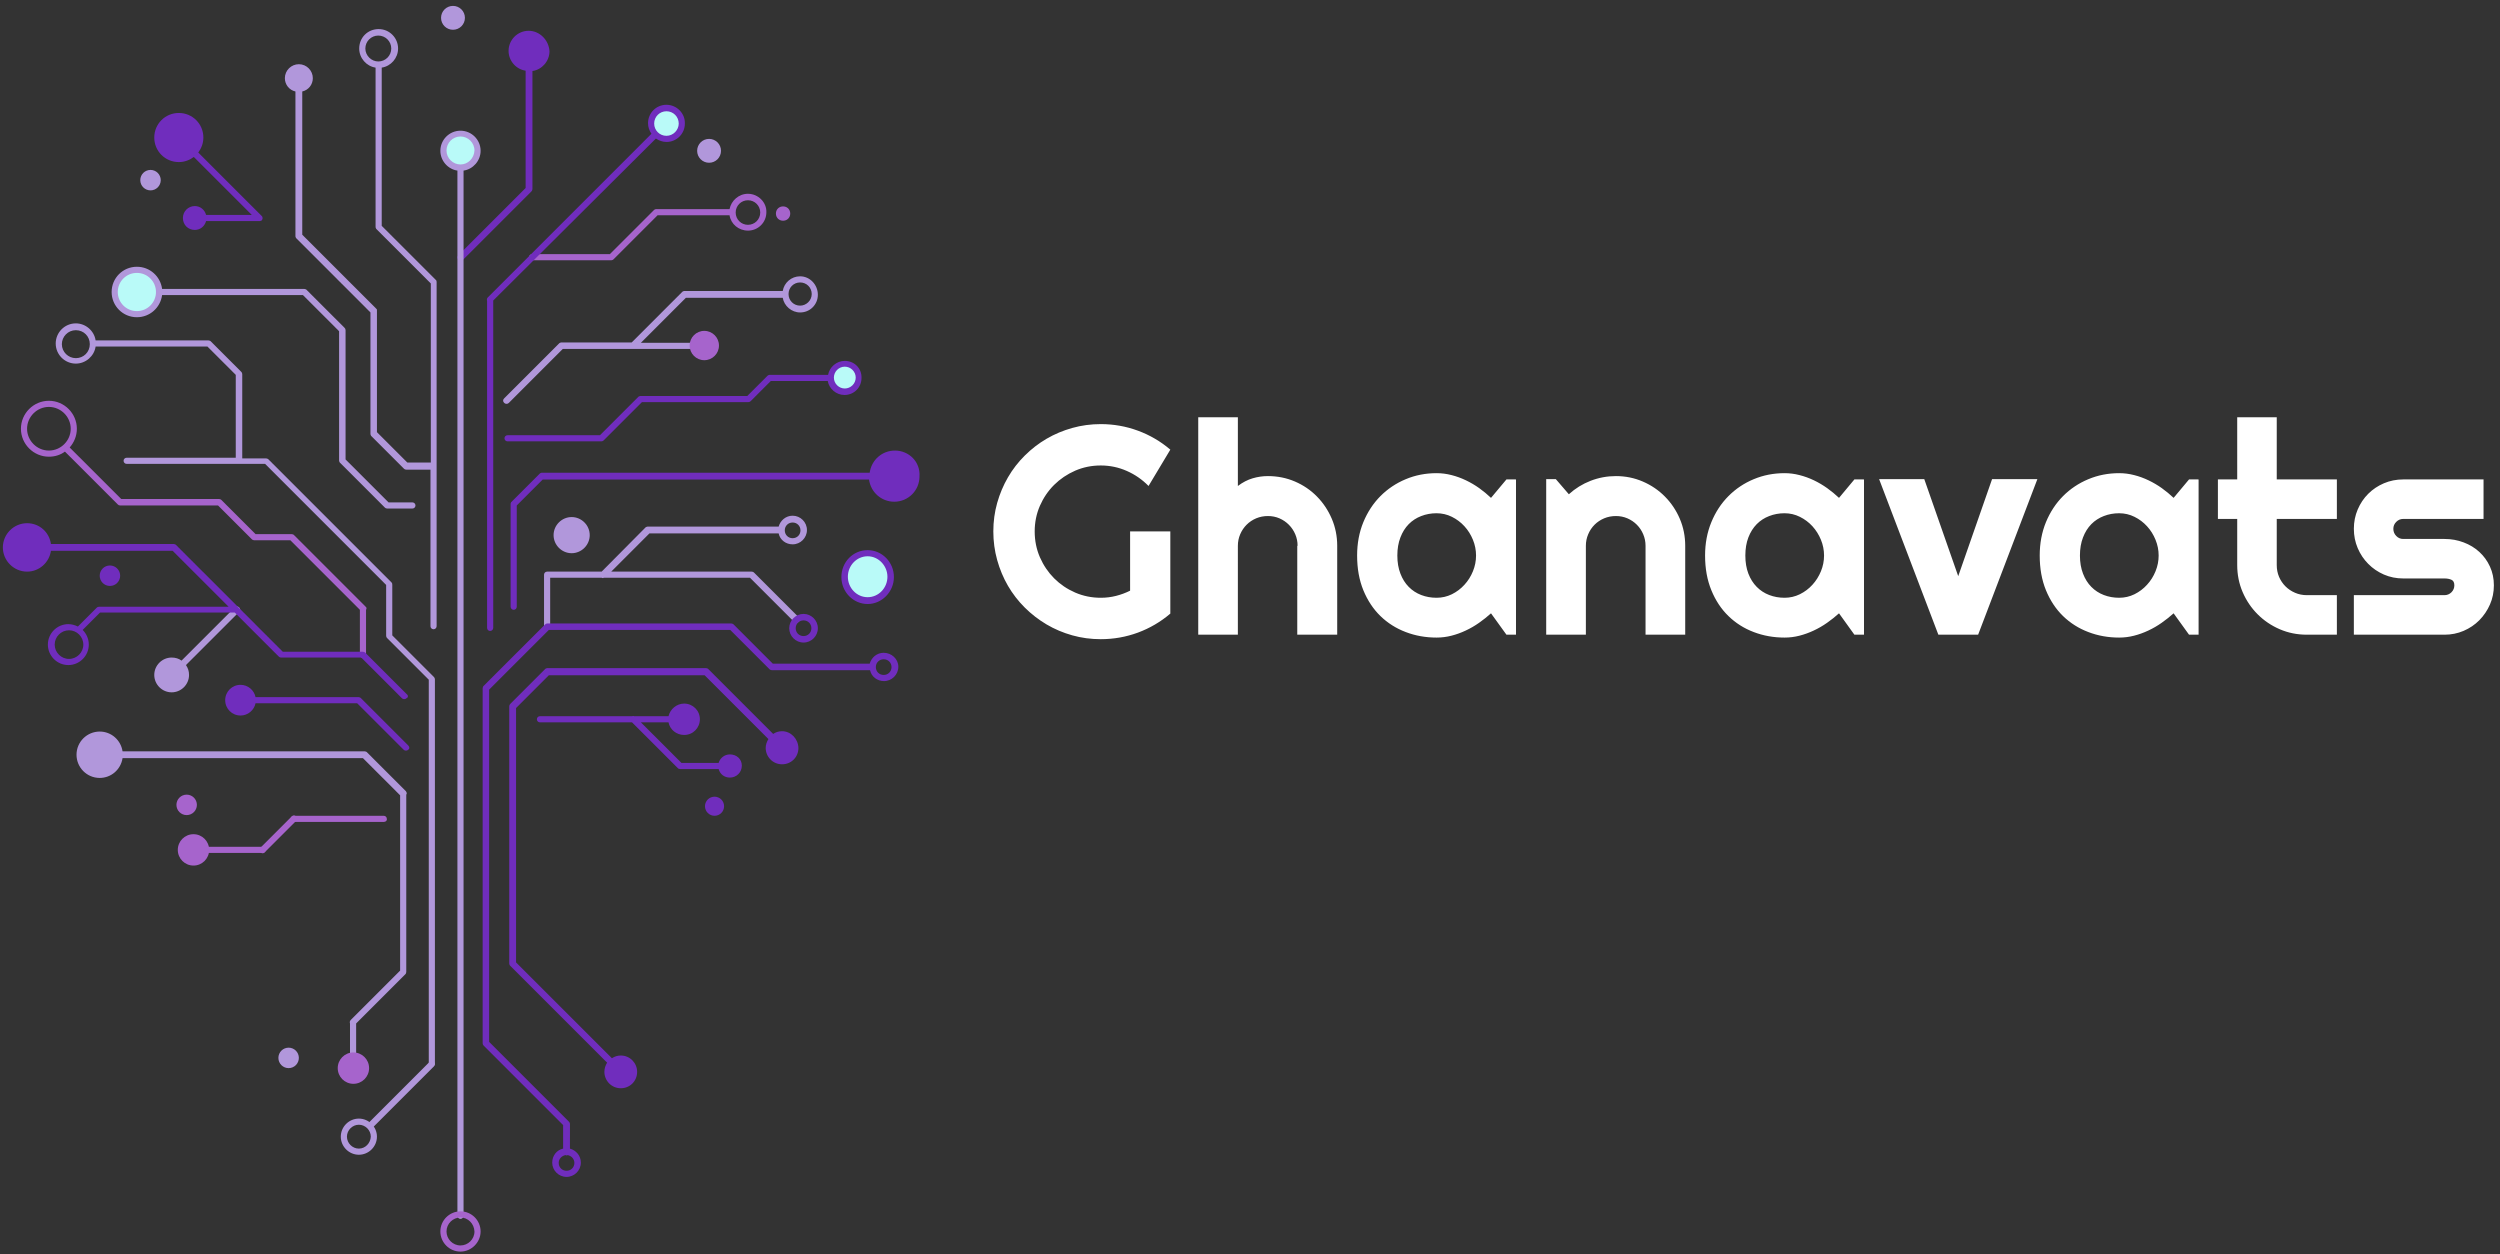 <?xml version="1.0" encoding="UTF-8" standalone="no"?>
<svg
   viewBox="-61.779 74.551 283 142"
   version="1.1"
   id="svg35"
   sodipodi:docname="Transparent Logo_Edited.svg"
   width="283"
   height="142"
   inkscape:version="1.3 (0e150ed, 2023-07-21)"
   xmlns:inkscape="http://www.inkscape.org/namespaces/inkscape"
   xmlns:sodipodi="http://sodipodi.sourceforge.net/DTD/sodipodi-0.dtd"
   xmlns="http://www.w3.org/2000/svg"
   xmlns:svg="http://www.w3.org/2000/svg">
  <rect x="-61.779" y="74.551" width="283" height="142" fill="#333333" stroke="none"/>
  <defs
     id="defs35" />
  <sodipodi:namedview
     id="namedview35"
     pagecolor="#ffffff"
     bordercolor="#000000"
     borderopacity="0.25"
     inkscape:showpageshadow="2"
     inkscape:pageopacity="0.0"
     inkscape:pagecheckerboard="0"
     inkscape:deskcolor="#d1d1d1"
     inkscape:zoom="3.2003032"
     inkscape:cx="212.47987"
     inkscape:cy="80.304892"
     inkscape:window-width="2400"
     inkscape:window-height="1279"
     inkscape:window-x="2342"
     inkscape:window-y="25"
     inkscape:window-maximized="0"
     inkscape:current-layer="layer9" />
  <g
     inkscape:groupmode="layer"
     id="layer10"
     inkscape:label="circuit_logo"
     transform="matrix(0.493,0,0,0.493,-65.517,3.949)">
    <path
       class="st0"
       d="m 152.8,209.3 v 0 c 0,-0.1 0,-0.1 0,0 l -21,-21 c -0.1,-0.1 -0.2,-0.2 -0.3,-0.2 -0.1,0 -0.2,-0.1 -0.4,-0.1 h -10.6 l -10,-10 c -0.1,-0.1 -0.2,-0.2 -0.3,-0.2 -0.1,0 -0.2,-0.1 -0.4,-0.1 H 81.1 L 66,162.6 c 1.3,-1.5 2.1,-3.4 2.1,-5.5 0,-4.5 -3.7,-8.2 -8.2,-8.2 -4.5,0 -8.2,3.7 -8.2,8.2 0,4.5 3.7,8.2 8.2,8.2 1.7,0 3.4,-0.5 4.7,-1.5 l 15.5,15.5 c 0,0 0,0 0,0 v 0 c 0.2,0.2 0.4,0.3 0.7,0.3 0.1,0 0.2,0 0.2,0 h 28.5 l 9.9,9.9 c 0,0 0,0 0,0 0.2,0.2 0.4,0.3 0.7,0.3 h 10.6 l 20.4,20.4 v 13.2 c 0,0.5 0.4,0.9 0.9,0.9 0.5,0 0.9,-0.4 0.9,-0.9 v -13.2 c 0.2,-0.3 0.2,-0.7 -0.1,-0.9 z M 53.5,157.1 c 0,-3.5 2.9,-6.4 6.4,-6.4 3.5,0 6.4,2.9 6.4,6.4 0,3.5 -2.9,6.4 -6.4,6.4 -3.5,0 -6.4,-2.9 -6.4,-6.4 z"
       style="overflow:visible;fill:#a664cc"
       id="path1"
       transform="matrix(0.783,0,0,0.783,-28.093,118.645)" />
    <path
       class="st0"
       d="m 275.2,91.9 c -1.2,0 -2.1,0.9 -2.1,2.1 0,1.2 0.9,2.1 2.1,2.1 1.2,0 2.1,-0.9 2.1,-2.1 0,-1.2 -0.9,-2.1 -2.1,-2.1 z"
       style="overflow:visible;fill:#a664cc"
       id="path2"
       transform="matrix(0.783,0,0,0.783,-28.093,118.645)" />
    <path
       class="st0"
       d="m 264.9,88.2 c -2.7,0 -4.9,2 -5.4,4.5 H 238 c -0.1,0 -0.2,0 -0.4,0.1 -0.1,0 -0.2,0.1 -0.3,0.2 l -12.9,12.9 h -22.8 c -0.5,0 -0.9,0.4 -0.9,0.9 0,0.5 0.4,0.9 0.9,0.9 h 23.1 c 0,0 0,0 0.1,0 0.2,0 0.5,-0.1 0.7,-0.3 l 12.9,-12.9 h 21.1 c 0.4,2.6 2.7,4.5 5.4,4.5 3,0 5.4,-2.4 5.4,-5.4 0.1,-2.9 -2.4,-5.4 -5.4,-5.4 z m 0,9.1 c -2,0 -3.6,-1.6 -3.6,-3.6 0,-2 1.6,-3.6 3.6,-3.6 2,0 3.6,1.6 3.6,3.6 0,2 -1.6,3.6 -3.6,3.6 z"
       style="overflow:visible;fill:#a664cc"
       id="path3"
       transform="matrix(0.783,0,0,0.783,-28.093,118.645)" />
    <circle
       class="st1"
       cx="293.3"
       cy="142.2"
       r="4.1"
       style="overflow:visible;fill:#b9faf8"
       id="circle3"
       transform="matrix(0.783,0,0,0.783,-28.093,118.645)" />
    <path
       class="st2"
       d="m 293.3,137.2 c -2.4,0 -4.5,1.8 -4.9,4.1 h -17.1 c -0.1,0 -0.2,0 -0.4,0.1 -0.1,0 -0.2,0.1 -0.3,0.2 l -5.9,5.9 h -31.3 c -0.1,0 -0.2,0 -0.4,0.1 -0.1,0 -0.2,0.1 -0.3,0.2 L 221.5,159 h -27.1 c -0.5,0 -0.9,0.4 -0.9,0.9 0,0.5 0.4,0.9 0.9,0.9 h 27.5 c 0.3,0 0.5,-0.1 0.7,-0.3 0,0 0,0 0,0 l 11.2,-11.2 h 31 c 0.1,0 0.2,0 0.2,0 0.2,0 0.5,-0.1 0.7,-0.3 v 0 c 0,0 0,0 0,0 l 5.9,-5.9 h 16.7 c 0.4,2.3 2.5,4.1 4.9,4.1 2.8,0 5,-2.2 5,-5 0.1,-2.8 -2.1,-5 -4.9,-5 z m 0,8.1 c -1.7,0 -3.2,-1.4 -3.2,-3.2 0,-1.7 1.4,-3.2 3.2,-3.2 1.7,0 3.2,1.4 3.2,3.2 0,1.8 -1.5,3.2 -3.2,3.2 z"
       style="overflow:visible;fill:#702dbd"
       id="path4"
       transform="matrix(0.783,0,0,0.783,-28.093,118.645)" />
    <line
       class="st1"
       x1="196.4"
       y1="209.2"
       x2="196.4"
       y2="179.1"
       style="overflow:visible;fill:#ffffff"
       id="line4"
       transform="matrix(0.783,0,0,0.783,-28.093,118.645)" />
    <path
       class="st2"
       d="m 308,163.5 c -3.8,0 -6.9,2.8 -7.4,6.5 h -96.1 c -0.1,0 -0.2,0 -0.4,0.1 -0.1,0 -0.2,0.1 -0.3,0.2 l -8.2,8.2 c 0,0 0,0 0,0 v 0 c 0,0 0,0.1 -0.1,0.1 -0.1,0.1 -0.1,0.1 -0.1,0.2 -0.1,0.1 -0.1,0.2 -0.1,0.4 v 30.1 c 0,0.5 0.4,0.9 0.9,0.9 0.5,0 0.9,-0.4 0.9,-0.9 v -29.7 l 7.6,-7.6 h 95.7 c 0.5,3.7 3.6,6.5 7.4,6.5 4.1,0 7.4,-3.3 7.4,-7.4 0.3,-4.3 -3.1,-7.6 -7.2,-7.6 z"
       style="overflow:visible;fill:#702dbd"
       id="path5"
       transform="matrix(0.783,0,0,0.783,-28.093,118.645)" />
    <path
       class="st2"
       d="m 200.6,40.4 c -3.3,0 -5.9,2.7 -5.9,5.9 0,2.9 2.2,5.4 5,5.8 V 86.5 L 180,106.2 c -0.4,0.4 -0.4,0.9 0,1.3 0.2,0.2 0.4,0.3 0.7,0.3 0.3,0 0.5,-0.1 0.7,-0.3 l 20,-20 c 0.1,-0.1 0.2,-0.2 0.2,-0.3 0,-0.1 0.1,-0.2 0.1,-0.4 V 52.2 c 2.8,-0.4 5,-2.9 5,-5.8 -0.2,-3.3 -2.9,-6 -6.1,-6 z"
       style="overflow:visible;fill:#702dbd"
       id="path6"
       transform="matrix(0.783,0,0,0.783,-28.093,118.645)" />
    <circle
       class="st1"
       cx="180.6"
       cy="75.6"
       r="5"
       style="overflow:visible;fill:#b9faf8"
       id="circle6"
       transform="matrix(0.783,0,0,0.783,-28.093,118.645)" />
    <path
       class="st3"
       d="m 186.5,75.6 c 0,-3.3 -2.7,-5.9 -5.9,-5.9 -3.3,0 -5.9,2.7 -5.9,5.9 0,2.9 2.2,5.4 5,5.8 v 306.5 c 0,0.5 0.4,0.9 0.9,0.9 0.5,0 0.9,-0.4 0.9,-0.9 V 81.4 c 2.8,-0.4 5,-2.9 5,-5.8 z m -5.9,4 c -2.2,0 -4.1,-1.8 -4.1,-4.1 0,-2.2 1.8,-4.1 4.1,-4.1 2.2,0 4.1,1.8 4.1,4.1 -0.1,2.3 -1.9,4.1 -4.1,4.1 z"
       style="overflow:visible;fill:#b197db"
       id="path7"
       transform="matrix(0.783,0,0,0.783,-28.093,118.645)" />
    <path
       class="st0"
       d="m 180.6,398.4 c -3.3,0 -5.9,-2.7 -5.9,-5.9 0,-3.3 2.7,-5.9 5.9,-5.9 3.3,0 5.9,2.7 5.9,5.9 0,3.2 -2.7,5.9 -5.9,5.9 z m 0,-10 c -2.2,0 -4.1,1.8 -4.1,4.1 0,2.2 1.8,4.1 4.1,4.1 2.2,0 4.1,-1.8 4.1,-4.1 -0.1,-2.3 -1.9,-4.1 -4.1,-4.1 z"
       style="overflow:visible;fill:#a664cc"
       id="path8"
       transform="matrix(0.783,0,0,0.783,-28.093,118.645)" />
    <circle
       class="st3"
       cx="253.5"
       cy="75.6"
       r="3.5"
       style="overflow:visible;fill:#b197db"
       id="circle8"
       transform="matrix(0.783,0,0,0.783,-28.093,118.645)" />
    <path
       class="st3"
       d="m 273.9,187.8 c 0.4,1.9 2.1,3.2 4.1,3.2 2.3,0 4.2,-1.9 4.2,-4.2 0,-2.3 -1.9,-4.2 -4.2,-4.2 -2,0 -3.6,1.4 -4.1,3.2 h -38.4 c -0.1,0 -0.2,0 -0.4,0.1 -0.1,0 -0.2,0.1 -0.3,0.2 L 222,199 h -16 c -0.5,0 -0.9,0.4 -0.9,0.9 v 15.2 c 0,0.5 0.4,0.9 0.9,0.9 0.5,0 0.9,-0.4 0.9,-0.9 V 200.8 H 222 c 0.1,0 0.2,0.1 0.3,0.1 0.1,0 0.2,0 0.3,-0.1 h 42.9 l 12.9,12.9 c 0.2,0.2 0.4,0.3 0.7,0.3 0.3,0 0.5,-0.1 0.7,-0.3 0.4,-0.4 0.4,-0.9 0,-1.3 l -13.1,-13.1 c 0,0 0,0 0,0 -0.2,-0.2 -0.4,-0.3 -0.7,-0.3 H 224.8 L 236,187.8 Z m 4.1,-3.2 c 1.3,0 2.3,1 2.3,2.3 0,1.3 -1,2.3 -2.3,2.3 -1.3,0 -2.3,-1 -2.3,-2.3 0,-1.3 1,-2.3 2.3,-2.3 z"
       style="overflow:visible;fill:#b197db"
       id="path9"
       transform="matrix(0.783,0,0,0.783,-28.093,118.645)" />
    <path
       class="st3"
       d="m 213.2,193.6 c 2.9,0 5.3,-2.4 5.3,-5.3 0,-2.9 -2.4,-5.3 -5.3,-5.3 -2.9,0 -5.3,2.4 -5.3,5.3 0,2.9 2.4,5.3 5.3,5.3 z"
       style="overflow:visible;fill:#b197db"
       id="path10"
       transform="matrix(0.783,0,0,0.783,-28.093,118.645)" />
    <ellipse
       class="st1"
       cx="300"
       cy="200.6"
       rx="6.7"
       ry="7"
       style="overflow:visible;fill:#b9faf8"
       id="ellipse10"
       transform="matrix(0.783,0,0,0.783,-28.093,118.645)" />
    <path
       class="st2"
       d="m 300,208.5 c -4.2,0 -7.7,-3.5 -7.7,-7.9 0,-4.4 3.4,-7.9 7.7,-7.9 4.2,0 7.7,3.5 7.7,7.9 0,4.3 -3.5,7.9 -7.7,7.9 z m 0,-14 c -3.2,0 -5.8,2.7 -5.8,6 0,3.3 2.6,6 5.8,6 3.2,0 5.8,-2.7 5.8,-6 0,-3.2 -2.6,-6 -5.8,-6 z"
       style="overflow:visible;fill:#702dbd"
       id="path11"
       transform="matrix(0.783,0,0,0.783,-28.093,118.645)" />
    <circle
       class="st3"
       cx="178.4"
       cy="36.6"
       r="3.5"
       style="overflow:visible;fill:#b197db"
       id="circle11"
       transform="matrix(0.783,0,0,0.783,-28.093,118.645)" />
    <path
       class="st3"
       d="m 154.3,362.3 c -0.2,0 -0.5,-0.1 -0.7,-0.3 -0.4,-0.4 -0.4,-0.9 0,-1.3 l 17.9,-17.9 c 0.4,-0.4 0.9,-0.4 1.3,0 0.4,0.4 0.4,0.9 0,1.3 L 154.9,362 c -0.2,0.2 -0.4,0.3 -0.6,0.3 z"
       style="overflow:visible;fill:#b197db"
       id="path12"
       transform="matrix(0.783,0,0,0.783,-28.093,118.645)" />
    <path
       class="st3"
       d="m 172.8,229.9 c 0,0 0,0 0,0 L 160.6,217.7 V 203 c 0,-0.3 0,-0.6 -0.2,-0.8 l -36.1,-36.1 c -0.1,-0.1 -0.2,-0.2 -0.3,-0.2 -0.1,0 -0.2,-0.1 -0.4,-0.1 h -7 v -24.7 c 0,-0.3 -0.1,-0.5 -0.3,-0.7 0,0 0,0 0,0 l -8.9,-8.9 c -0.1,-0.1 -0.2,-0.2 -0.3,-0.2 -0.1,0 -0.2,-0.1 -0.4,-0.1 H 73.6 c -0.4,-2.8 -2.9,-5 -5.8,-5 -3.3,0 -5.9,2.7 -5.9,5.9 0,3.3 2.7,5.9 5.9,5.9 2.9,0 5.4,-2.2 5.8,-5 h 32.8 l 8.3,8.3 v 24.3 h -32 c -0.5,0 -0.9,0.4 -0.9,0.9 0,0.5 0.4,0.9 0.9,0.9 h 40.6 l 35.5,35.5 v 14.9 c 0,0.1 0,0.2 0.1,0.4 0,0.1 0.1,0.2 0.2,0.3 l 12.2,12.2 v 112.5 c 0,0.5 0.4,0.9 0.9,0.9 0.5,0 0.9,-0.4 0.9,-0.9 V 230.6 c 0,-0.3 -0.1,-0.5 -0.3,-0.7 z m -105,-93.5 c -2.2,0 -4.1,-1.8 -4.1,-4.1 0,-2.2 1.8,-4.1 4.1,-4.1 2.3,0 4.1,1.8 4.1,4.1 0,2.3 -1.8,4.1 -4.1,4.1 z"
       style="overflow:visible;fill:#b197db"
       id="path13"
       transform="matrix(0.783,0,0,0.783,-28.093,118.645)" />
    <path
       class="st3"
       d="m 150.8,359.4 c -2.9,0 -5.3,2.4 -5.3,5.3 0,2.9 2.4,5.3 5.3,5.3 2.9,0 5.3,-2.4 5.3,-5.3 0,-2.9 -2.4,-5.3 -5.3,-5.3 z m 0,8.8 c -1.9,0 -3.5,-1.6 -3.5,-3.5 0,-1.9 1.6,-3.5 3.5,-3.5 1.9,0 3.5,1.6 3.5,3.5 -0.1,1.9 -1.6,3.5 -3.5,3.5 z"
       style="overflow:visible;fill:#b197db"
       id="path14"
       transform="matrix(0.783,0,0,0.783,-28.093,118.645)" />
    <circle
       class="st1"
       cx="85.8"
       cy="117"
       r="6.5"
       style="overflow:visible;fill:#b9faf8"
       id="circle14"
       transform="matrix(0.783,0,0,0.783,-28.093,118.645)" />
    <path
       class="st3"
       d="m 173.3,113.4 c 0,0 0,-0.1 0,0 L 157.5,97.6 V 51.2 c 2.7,-0.4 4.8,-2.8 4.8,-5.6 0,-3.1 -2.5,-5.7 -5.7,-5.7 -3.2,0 -5.7,2.5 -5.7,5.7 0,2.8 2.1,5.2 4.8,5.6 v 46.7 c 0,0.1 0,0.2 0.1,0.4 0,0.1 0.1,0.2 0.2,0.3 l 15.9,15.9 V 167 H 165 l -8.9,-8.9 v -35.6 c 0,-0.1 0,-0.1 0,-0.2 0,0 0,-0.1 0,-0.1 0,-0.1 -0.1,-0.2 -0.2,-0.3 0,0 0,0 0,0 l -21.7,-21.7 v -42 c 1.8,-0.4 3.1,-2 3.1,-3.9 0,-2.2 -1.8,-4.1 -4.1,-4.1 -2.2,0 -4.1,1.8 -4.1,4.1 0,1.9 1.3,3.5 3.1,3.9 v 42.4 c 0,0.1 0,0.2 0.1,0.4 0,0.1 0.1,0.2 0.2,0.3 l 21.7,21.7 v 35.6 c 0,0.1 0,0.2 0.1,0.4 0,0.1 0.1,0.2 0.2,0.3 l 9.5,9.5 c 0,0 0,0 0,0 v 0 c 0.2,0.2 0.4,0.3 0.7,0.3 0.1,0 0.2,0 0.2,0 h 6.9 V 215 c 0,0.5 0.4,0.9 0.9,0.9 0.5,0 0.9,-0.4 0.9,-0.9 V 114 c 0,-0.2 -0.1,-0.5 -0.3,-0.6 z M 152.7,45.6 c 0,-2.1 1.7,-3.8 3.8,-3.8 2.1,0 3.8,1.7 3.8,3.8 0,2.1 -1.7,3.8 -3.8,3.8 -2,0 -3.8,-1.7 -3.8,-3.8 z"
       style="overflow:visible;fill:#b197db"
       id="path15"
       transform="matrix(0.783,0,0,0.783,-28.093,118.645)" />
    <path
       class="st3"
       d="m 166.5,178.7 h -7 l -12.6,-12.6 v -37.9 c 0,-0.3 -0.1,-0.5 -0.3,-0.7 0,0 0,0 0,0 l -11.1,-11.1 c -0.1,-0.1 -0.2,-0.2 -0.3,-0.2 -0.1,0 -0.2,-0.1 -0.4,-0.1 H 93.1 c -0.5,-3.7 -3.6,-6.5 -7.4,-6.5 -4.1,0 -7.4,3.3 -7.4,7.4 0,4.1 3.3,7.4 7.4,7.4 3.8,0 6.9,-2.8 7.4,-6.5 h 41.3 l 10.6,10.6 v 37.9 c 0,0.1 0,0.2 0.1,0.4 0,0.1 0.1,0.2 0.2,0.3 l 13.1,13.1 c 0,0 0,0 0,0 0.2,0.2 0.4,0.3 0.7,0.3 h 7.4 c 0.5,0 0.9,-0.4 0.9,-0.9 0,-0.5 -0.4,-0.9 -0.9,-0.9 z M 91.3,117 c 0,3.1 -2.5,5.6 -5.6,5.6 -3.1,0 -5.6,-2.5 -5.6,-5.6 0,-3.1 2.5,-5.6 5.6,-5.6 3.1,0 5.6,2.5 5.6,5.6 z"
       style="overflow:visible;fill:#b197db"
       id="path16"
       transform="matrix(0.783,0,0,0.783,-28.093,118.645)" />
    <path
       class="st2"
       d="m 122.5,95.7 c 0.1,-0.2 0.1,-0.5 0,-0.7 0,-0.1 -0.1,-0.2 -0.2,-0.3 L 103.7,76.1 c 0.9,-1.2 1.5,-2.7 1.5,-4.4 0,-4 -3.2,-7.2 -7.2,-7.2 -4,0 -7.2,3.2 -7.2,7.2 0,4 3.2,7.2 7.2,7.2 1.7,0 3.2,-0.6 4.4,-1.5 l 17,17 h -13.3 c 0,0 -0.1,0 -0.1,0 -0.4,-1.5 -1.7,-2.6 -3.3,-2.6 -1.9,0 -3.5,1.5 -3.5,3.5 0,2 1.5,3.5 3.5,3.5 1.6,0 2.9,-1.1 3.3,-2.6 0,0 0.1,0 0.1,0 h 15.6 c 0.1,0 0.2,0 0.4,-0.1 0.2,0 0.3,-0.2 0.4,-0.4 z"
       style="overflow:visible;fill:#702dbd"
       id="path17"
       transform="matrix(0.783,0,0,0.783,-28.093,118.645)" />
    <circle
       class="st3"
       cx="89.7"
       cy="84.2"
       r="3"
       style="overflow:visible;fill:#b197db"
       id="circle17"
       transform="matrix(0.783,0,0,0.783,-28.093,118.645)" />
    <circle
       class="st2"
       cx="77.8"
       cy="200.2"
       r="3"
       style="overflow:visible;fill:#702dbd"
       id="circle18"
       transform="matrix(0.783,0,0,0.783,-28.093,118.645)" />
    <circle
       class="st0"
       cx="100.3"
       cy="267.4"
       r="3"
       style="overflow:visible;fill:#a664cc"
       id="circle19"
       transform="matrix(0.783,0,0,0.783,-28.093,118.645)" />
    <circle
       class="st3"
       cx="130.2"
       cy="341.6"
       r="3"
       style="overflow:visible;fill:#b197db"
       id="circle20"
       transform="matrix(0.783,0,0,0.783,-28.093,118.645)" />
    <path
       class="st3"
       d="m 164.8,264.3 c 0.1,-0.3 0,-0.6 -0.2,-0.9 v 0 c 0,0 0,0 0,0 L 153.2,252 c -0.1,-0.1 -0.2,-0.2 -0.3,-0.2 -0.1,0 -0.2,-0.1 -0.4,-0.1 v 0 h -71 c -0.5,-3.3 -3.3,-5.8 -6.7,-5.8 -3.7,0 -6.8,3 -6.8,6.8 0,3.7 3,6.8 6.8,6.8 3.4,0 6.2,-2.5 6.7,-5.8 H 152 l 10.9,10.9 V 316 l -14.4,14.4 c 0,0 0,0 0,0 l -0.1,0.1 c -0.3,0.3 -0.3,0.7 -0.2,1 v 12.2 c 0,0.5 0.4,0.9 0.9,0.9 0.5,0 0.9,-0.4 0.9,-0.9 v -12.2 l 14.4,-14.4 c 0.1,-0.1 0.2,-0.2 0.2,-0.3 0,-0.1 0.1,-0.2 0.1,-0.4 v -52.1 z"
       style="overflow:visible;fill:#b197db"
       id="path20"
       transform="matrix(0.783,0,0,0.783,-28.093,118.645)" />
    <circle
       class="st0"
       cx="149.2"
       cy="344.6"
       r="4.6"
       style="overflow:visible;fill:#a664cc"
       id="circle21"
       transform="matrix(0.783,0,0,0.783,-28.093,118.645)" />
    <circle
       class="st0"
       cx="102.3"
       cy="280.6"
       r="4.6"
       style="overflow:visible;fill:#a664cc"
       id="circle22"
       transform="matrix(0.783,0,0,0.783,-28.093,118.645)" />
    <path
       class="st0"
       d="m 122.6,281.5 h -19.4 c -0.5,0 -0.9,-0.4 -0.9,-0.9 0,-0.5 0.4,-0.9 0.9,-0.9 h 19.4 c 0.5,0 0.9,0.4 0.9,0.9 0,0.5 -0.4,0.9 -0.9,0.9 z"
       style="overflow:visible;fill:#a664cc"
       id="path22"
       transform="matrix(0.783,0,0,0.783,-28.093,118.645)" />
    <path
       class="st0"
       d="m 122.6,281.6 c -0.2,0 -0.5,-0.1 -0.7,-0.3 -0.4,-0.4 -0.4,-0.9 0,-1.3 l 9.2,-9.2 c 0.4,-0.4 0.9,-0.4 1.3,0 0.4,0.4 0.4,0.9 0,1.3 l -9.2,9.2 c -0.2,0.2 -0.4,0.3 -0.6,0.3 z"
       style="overflow:visible;fill:#a664cc"
       id="path23"
       transform="matrix(0.783,0,0,0.783,-28.093,118.645)" />
    <path
       class="st0"
       d="m 158.1,272.4 h -26.4 c -0.5,0 -0.9,-0.4 -0.9,-0.9 0,-0.5 0.4,-0.9 0.9,-0.9 h 26.4 c 0.5,0 0.9,0.4 0.9,0.9 0.1,0.5 -0.3,0.9 -0.9,0.9 z"
       style="overflow:visible;fill:#a664cc"
       id="path24"
       transform="matrix(0.783,0,0,0.783,-28.093,118.645)" />
    <path
       class="st2"
       d="m 165.3,250 -13.9,-13.9 c -0.1,-0.1 -0.2,-0.2 -0.3,-0.2 -0.1,0 -0.2,-0.1 -0.4,-0.1 h -30.2 c -0.4,-2 -2.2,-3.6 -4.4,-3.6 -2.5,0 -4.5,2 -4.5,4.5 0,2.5 2,4.5 4.5,4.5 2.2,0 4,-1.6 4.4,-3.6 h 29.8 l 13.6,13.6 c 0.2,0.2 0.4,0.3 0.7,0.3 0.3,0 0.5,-0.1 0.7,-0.3 0.4,-0.2 0.4,-0.8 0,-1.2 z"
       style="overflow:visible;fill:#702dbd"
       id="path25"
       transform="matrix(0.783,0,0,0.783,-28.093,118.645)" />
    <path
       class="st3"
       d="m 115.7,209.5 c -0.4,-0.4 -0.9,-0.4 -1.3,0 l -15.6,15.6 c -0.8,-0.6 -1.8,-0.9 -2.9,-0.9 -2.8,0 -5.1,2.3 -5.1,5.1 0,2.8 2.3,5.1 5.1,5.1 2.8,0 5.1,-2.3 5.1,-5.1 0,-1.1 -0.3,-2 -0.9,-2.9 l 15.6,-15.6 c 0.4,-0.3 0.4,-0.9 0,-1.3 z"
       style="overflow:visible;fill:#b197db"
       id="path26"
       transform="matrix(0.783,0,0,0.783,-28.093,118.645)" />
    <path
       class="st2"
       d="m 164.9,235 -12.2,-12.2 c -0.1,-0.1 -0.2,-0.2 -0.3,-0.2 -0.1,0 -0.2,-0.1 -0.4,-0.1 h -23.5 l -12.9,-12.9 c 0,-0.1 -0.1,-0.1 -0.2,-0.2 L 97.2,191.2 C 97.1,191.1 97,191 96.9,191 c -0.1,0 -0.2,-0.1 -0.4,-0.1 h -36 c -0.5,-3.5 -3.4,-6.1 -7,-6.1 -3.9,0 -7.1,3.2 -7.1,7.1 0,3.9 3.2,7.1 7.1,7.1 3.6,0 6.5,-2.7 7,-6.1 h 35.7 l 16.4,16.4 h -38 c -0.3,0 -0.5,0.1 -0.7,0.3 0,0 0,0 0,0 l -5.5,5.5 c -0.8,-0.4 -1.8,-0.7 -2.8,-0.7 -3.3,0 -6,2.7 -6,6 0,3.3 2.7,6 6,6 3.3,0 6,-2.7 6,-6 0,-1.7 -0.7,-3.2 -1.8,-4.3 l 5.1,-5.1 h 39.5 l 12.9,12.9 c 0,0 0,0 0,0 0.2,0.2 0.4,0.3 0.7,0.3 h 23.5 l 11.9,11.9 c 0.2,0.2 0.4,0.3 0.7,0.3 0.3,0 0.5,-0.1 0.7,-0.3 0.5,-0.2 0.5,-0.8 0.1,-1.1 z M 65.8,224.6 c -2.3,0 -4.2,-1.9 -4.2,-4.2 0,-2.3 1.9,-4.2 4.2,-4.2 2.3,0 4.2,1.9 4.2,4.2 0,2.3 -1.9,4.2 -4.2,4.2 z"
       style="overflow:visible;fill:#702dbd"
       id="path27"
       transform="matrix(0.783,0,0,0.783,-28.093,118.645)" />
    <path
       class="st2"
       d="m 304.7,222.8 c -2,0 -3.6,1.4 -4.1,3.2 h -28.4 l -11.5,-11.5 c 0,0 0,0 0,0 v 0 c -0.2,-0.2 -0.5,-0.3 -0.7,-0.3 h -53.9 c -0.3,0 -0.5,0.1 -0.7,0.3 0,0 0,0 0,0 l -18,18 c -0.1,0.1 -0.2,0.2 -0.2,0.3 0,0.1 -0.1,0.2 -0.1,0.4 v 104.1 c 0,0.3 0.1,0.5 0.3,0.7 0,0 0,0 0,0 l 23.3,23.3 v 6.9 c -1.9,0.4 -3.2,2.1 -3.2,4.1 0,2.3 1.9,4.2 4.2,4.2 2.3,0 4.2,-1.9 4.2,-4.2 0,-2 -1.4,-3.6 -3.2,-4.1 V 361 c 0,-0.1 0,-0.2 -0.1,-0.4 0,-0.1 -0.1,-0.2 -0.2,-0.3 L 189,336.9 V 233.6 l 17.5,-17.5 h 53.2 l 11.5,11.5 c 0.1,0.1 0.2,0.2 0.3,0.2 0.1,0 0.2,0.1 0.4,0.1 h 28.8 c 0.4,1.9 2.1,3.2 4.1,3.2 2.3,0 4.2,-1.9 4.2,-4.2 0,-2.3 -2,-4.1 -4.3,-4.1 z M 214,372.4 c 0,1.3 -1,2.3 -2.3,2.3 -1.3,0 -2.3,-1 -2.3,-2.3 0,-1.2 0.9,-2.1 2,-2.3 0.1,0 0.2,0.1 0.3,0.1 0.1,0 0.2,0 0.3,-0.1 1.1,0.2 2,1.1 2,2.3 z m 90.7,-143.1 c -1.3,0 -2.3,-1 -2.3,-2.3 0,-1.3 1,-2.3 2.3,-2.3 1.3,0 2.3,1 2.3,2.3 0,1.3 -1,2.3 -2.3,2.3 z"
       style="overflow:visible;fill:#702dbd"
       id="path28"
       transform="matrix(0.783,0,0,0.783,-28.093,118.645)" />
    <path
       class="st2"
       d="m 281.2,219.8 c 2.3,0 4.2,-1.9 4.2,-4.2 0,-2.3 -1.9,-4.2 -4.2,-4.2 -2.3,0 -4.2,1.9 -4.2,4.2 0,2.3 1.9,4.2 4.2,4.2 z m 0,-6.5 c 1.3,0 2.3,1 2.3,2.3 0,1.3 -1,2.3 -2.3,2.3 -1.3,0 -2.3,-1 -2.3,-2.3 0,-1.3 1,-2.3 2.3,-2.3 z"
       style="overflow:visible;fill:#702dbd"
       id="path29"
       transform="matrix(0.783,0,0,0.783,-28.093,118.645)" />
    <path
       class="st2"
       d="m 259.6,252.6 c -1.6,0 -2.9,1.1 -3.3,2.5 h -10.9 l -11.9,-11.9 h 8.1 c 0.4,2.1 2.3,3.7 4.6,3.7 2.6,0 4.6,-2.1 4.6,-4.6 0,-2.6 -2.1,-4.6 -4.6,-4.6 -2.2,0 -4.1,1.6 -4.6,3.7 h -10.1 c -0.2,-0.1 -0.4,-0.1 -0.5,0 h -27.1 c -0.5,0 -0.9,0.4 -0.9,0.9 0,0.5 0.4,0.9 0.9,0.9 h 27 l 13.4,13.4 c 0.1,0.1 0.2,0.2 0.3,0.2 0.1,0 0.2,0.1 0.4,0.1 h 11.3 c 0.4,1.5 1.7,2.5 3.3,2.5 1.9,0 3.5,-1.5 3.5,-3.5 0,-2 -1.6,-3.3 -3.5,-3.3 z"
       style="overflow:visible;fill:#702dbd"
       id="path30"
       transform="matrix(0.783,0,0,0.783,-28.093,118.645)" />
    <circle
       class="st2"
       cx="255.1"
       cy="267.8"
       r="2.8"
       style="overflow:visible;fill:#702dbd"
       id="circle30"
       transform="matrix(0.783,0,0,0.783,-28.093,118.645)" />
    <path
       class="st2"
       d="m 274.9,245.8 c -1,0 -1.9,0.3 -2.6,0.8 l -19,-19 c -0.1,-0.1 -0.2,-0.2 -0.3,-0.2 -0.1,0 -0.2,-0.1 -0.4,-0.1 h -46.5 c -0.1,0 -0.2,0 -0.4,0.1 -0.1,0 -0.2,0.1 -0.3,0.2 l -10.2,10.2 c 0,0 0,0 0,0 -0.2,0.2 -0.3,0.4 -0.3,0.7 v 75.4 c 0,0.1 0,0.2 0.1,0.4 0,0.1 0.1,0.2 0.2,0.3 l 28.4,28.4 c -0.5,0.8 -0.8,1.7 -0.8,2.7 0,2.6 2.1,4.8 4.8,4.8 2.7,0 4.8,-2.1 4.8,-4.8 0,-2.6 -2.1,-4.8 -4.8,-4.8 -1,0 -1.8,0.3 -2.6,0.8 L 196.9,313.6 V 239 l 9.6,-9.6 h 45.7 l 18.7,18.7 c -0.5,0.8 -0.8,1.7 -0.8,2.6 0,2.6 2.1,4.8 4.8,4.8 2.7,0 4.8,-2.1 4.8,-4.8 -0.1,-2.7 -2.2,-4.9 -4.8,-4.9 z"
       style="overflow:visible;fill:#702dbd"
       id="path31"
       transform="matrix(0.783,0,0,0.783,-28.093,118.645)" />
    <circle
       class="st1"
       cx="241"
       cy="67.6"
       r="4.5"
       style="overflow:visible;fill:#b9faf8"
       id="circle31"
       transform="matrix(0.783,0,0,0.783,-28.093,118.645)" />
    <path
       class="st2"
       d="m 241,62.1 c -3,0 -5.4,2.4 -5.4,5.4 0,1.2 0.4,2.2 1,3.1 l -47.9,47.9 c 0,0 0,0 0,0 l -0.1,0.1 c -0.3,0.3 -0.3,0.7 -0.2,1 v 95.9 c 0,0.5 0.4,0.9 0.9,0.9 0.5,0 0.9,-0.4 0.9,-0.9 v -96 L 237.9,72 c 0.9,0.6 2,1 3.1,1 3,0 5.4,-2.4 5.4,-5.4 0.1,-3 -2.4,-5.5 -5.4,-5.5 z m 0,9.1 c -2,0 -3.6,-1.6 -3.6,-3.6 0,-2 1.6,-3.6 3.6,-3.6 2,0 3.6,1.6 3.6,3.6 0,1.9 -1.6,3.6 -3.6,3.6 z"
       style="overflow:visible;fill:#702dbd"
       id="path32"
       transform="matrix(0.783,0,0,0.783,-28.093,118.645)" />
    <path
       class="st3"
       d="m 280.2,112.4 c -2.6,0 -4.7,1.9 -5.1,4.3 h -28.8 c -0.1,0 -0.2,0 -0.4,0.1 -0.1,0 -0.2,0.1 -0.3,0.2 l -14.8,14.8 h -20.6 c -0.1,0 -0.2,0 -0.4,0.1 -0.1,0 -0.2,0.1 -0.3,0.2 l -16.1,16.1 c -0.4,0.4 -0.4,0.9 0,1.3 0.2,0.2 0.4,0.3 0.7,0.3 0.3,0 0.5,-0.1 0.7,-0.3 l 15.8,-15.8 h 41.6 c 0.5,0 0.9,-0.4 0.9,-0.9 0,-0.5 -0.4,-0.9 -0.9,-0.9 h -18.7 l 13.2,-13.2 h 28.4 c 0.4,2.4 2.6,4.3 5.1,4.3 2.9,0 5.2,-2.3 5.2,-5.2 0,-2.9 -2.3,-5.4 -5.2,-5.4 z m 0,8.6 c -1.9,0 -3.4,-1.5 -3.4,-3.4 0,-1.9 1.5,-3.4 3.4,-3.4 1.9,0 3.4,1.5 3.4,3.4 0,1.9 -1.6,3.4 -3.4,3.4 z"
       style="overflow:visible;fill:#b197db"
       id="path33"
       transform="matrix(0.783,0,0,0.783,-28.093,118.645)" />
    <circle
       class="st0"
       cx="252.1"
       cy="132.7"
       r="4.3"
       style="overflow:visible;fill:#a664cc"
       id="circle33"
       transform="matrix(0.783,0,0,0.783,-28.093,118.645)" />
  </g>
  <g
     inkscape:groupmode="layer"
     id="layer9"
     inkscape:label="brand"
     transform="translate(0,0.567)"
     style="fill:#ffffff">
    <g
       fill="#b7cfeb"
       fill-opacity="1"
       style="overflow:visible;fill:#ffffff"
       id="g34"
       transform="matrix(0.518,0,0,0.518,49.759,112.669)">
      <path
         d="m 40.43,41.45 v 17.96 q -3.17,2.7 -7.07,4.15 Q 29.45,65 25.23,65 v 0 Q 21.99,65 19,64.16 16,63.32 13.39,61.78 10.79,60.24 8.63,58.1 6.47,55.95 4.95,53.34 3.43,50.72 2.59,47.7 1.75,44.69 1.75,41.45 v 0 q 0,-3.24 0.84,-6.22 0.84,-2.98 2.36,-5.6 1.52,-2.62 3.68,-4.76 2.16,-2.15 4.76,-3.67 Q 16,19.68 19,18.84 21.99,18 25.23,18 v 0 q 4.22,0 8.13,1.44 3.9,1.44 7.07,4.14 v 0 l -4.76,7.94 q -2.06,-2.1 -4.76,-3.29 -2.69,-1.19 -5.68,-1.19 v 0 q -2.98,0 -5.6,1.14 -2.62,1.15 -4.59,3.1 -1.96,1.95 -3.11,4.57 -1.14,2.62 -1.14,5.6 v 0 q 0,3.02 1.14,5.65 1.15,2.63 3.11,4.6 1.97,1.97 4.59,3.11 2.62,1.14 5.6,1.14 v 0 q 1.72,0 3.33,-0.41 1.62,-0.41 3.08,-1.14 v 0 -12.95 z m 14.76,3.14 V 64.02 H 46.53 V 16.5 h 8.66 v 15.02 q 1.56,-1.18 3.21,-1.67 1.65,-0.49 3.36,-0.49 v 0 q 3.14,0 5.91,1.19 2.76,1.19 4.8,3.27 2.05,2.08 3.24,4.85 1.19,2.78 1.19,5.92 v 0 19.43 H 68.17 V 44.59 h 0.07 q 0,-1.33 -0.51,-2.52 -0.51,-1.19 -1.4,-2.08 -0.89,-0.89 -2.06,-1.4 -1.17,-0.5 -2.51,-0.5 v 0 q -1.36,0 -2.57,0.5 -1.2,0.51 -2.09,1.4 -0.89,0.89 -1.4,2.08 -0.51,1.19 -0.51,2.52 z m 60.78,-14.5 v 33.93 h -2.09 l -3.37,-4.67 q -1.24,1.11 -2.62,2.08 -1.38,0.97 -2.9,1.68 -1.52,0.72 -3.13,1.13 -1.6,0.41 -3.25,0.41 v 0 q -3.59,0 -6.74,-1.21 -3.16,-1.2 -5.53,-3.5 -2.36,-2.3 -3.73,-5.64 -1.36,-3.33 -1.36,-7.58 v 0 q 0,-3.97 1.36,-7.29 1.37,-3.31 3.73,-5.69 2.37,-2.38 5.53,-3.7 3.15,-1.32 6.74,-1.32 v 0 q 1.65,0 3.27,0.42 1.62,0.41 3.14,1.14 1.53,0.73 2.91,1.71 1.38,0.99 2.58,2.13 v 0 l 3.37,-4.03 z m -8.73,16.63 v 0 q 0,-1.78 -0.68,-3.44 -0.68,-1.67 -1.86,-2.96 -1.17,-1.28 -2.74,-2.06 -1.57,-0.78 -3.35,-0.78 v 0 q -1.78,0 -3.35,0.61 -1.57,0.6 -2.73,1.77 -1.16,1.18 -1.82,2.91 -0.67,1.73 -0.67,3.95 v 0 q 0,2.22 0.67,3.95 0.66,1.73 1.82,2.9 1.16,1.18 2.73,1.78 1.57,0.6 3.35,0.6 v 0 q 1.78,0 3.35,-0.77 1.57,-0.78 2.74,-2.07 1.18,-1.28 1.86,-2.95 0.68,-1.66 0.68,-3.44 z m 24,-2.13 v 19.43 h -8.67 v -34 h 2.1 l 2.85,3.31 q 2.1,-1.91 4.75,-2.94 2.65,-1.03 5.54,-1.03 v 0 q 3.11,0 5.87,1.19 2.76,1.19 4.82,3.27 2.07,2.08 3.26,4.85 1.19,2.78 1.19,5.92 v 0 19.43 h -8.67 V 44.59 q 0,-1.33 -0.51,-2.52 -0.5,-1.19 -1.39,-2.08 -0.89,-0.89 -2.07,-1.4 -1.17,-0.5 -2.5,-0.5 v 0 q -1.37,0 -2.57,0.5 -1.21,0.51 -2.1,1.4 -0.89,0.89 -1.39,2.08 -0.51,1.19 -0.51,2.52 z m 60.78,-14.5 v 33.93 h -2.1 l -3.36,-4.67 q -1.24,1.11 -2.62,2.08 -1.38,0.97 -2.9,1.68 -1.53,0.72 -3.13,1.13 -1.6,0.41 -3.25,0.41 v 0 q -3.59,0 -6.75,-1.21 -3.16,-1.2 -5.52,-3.5 -2.37,-2.3 -3.73,-5.64 -1.37,-3.33 -1.37,-7.58 v 0 q 0,-3.97 1.37,-7.29 1.36,-3.31 3.73,-5.69 2.36,-2.38 5.52,-3.7 3.16,-1.32 6.75,-1.32 v 0 q 1.65,0 3.26,0.42 1.62,0.41 3.15,1.14 1.52,0.73 2.9,1.71 1.38,0.99 2.59,2.13 v 0 l 3.36,-4.03 z m -8.73,16.63 v 0 q 0,-1.78 -0.68,-3.44 -0.69,-1.67 -1.86,-2.96 -1.17,-1.28 -2.75,-2.06 -1.57,-0.78 -3.34,-0.78 v 0 q -1.78,0 -3.35,0.61 -1.57,0.6 -2.73,1.77 -1.16,1.18 -1.83,2.91 -0.66,1.73 -0.66,3.95 v 0 q 0,2.22 0.66,3.95 0.67,1.73 1.83,2.9 1.16,1.18 2.73,1.78 1.57,0.6 3.35,0.6 v 0 q 1.77,0 3.34,-0.77 1.58,-0.78 2.75,-2.07 1.17,-1.28 1.86,-2.95 0.68,-1.66 0.68,-3.44 z m 33.67,17.3 h -8.69 l -12.95,-34 h 9.87 l 7.42,21.21 7.4,-21.21 h 9.9 z m 48.18,-33.93 v 33.93 h -2.09 l -3.37,-4.67 q -1.24,1.11 -2.62,2.08 -1.38,0.97 -2.9,1.68 -1.52,0.72 -3.13,1.13 -1.6,0.41 -3.25,0.41 v 0 q -3.59,0 -6.74,-1.21 -3.16,-1.2 -5.53,-3.5 -2.36,-2.3 -3.73,-5.64 -1.36,-3.33 -1.36,-7.58 v 0 q 0,-3.97 1.36,-7.29 1.37,-3.31 3.73,-5.69 2.37,-2.38 5.53,-3.7 3.15,-1.32 6.74,-1.32 v 0 q 1.65,0 3.27,0.42 1.62,0.41 3.14,1.14 1.53,0.73 2.91,1.71 1.38,0.99 2.58,2.13 v 0 l 3.37,-4.03 z m -8.73,16.63 v 0 q 0,-1.78 -0.68,-3.44 -0.68,-1.67 -1.86,-2.96 -1.17,-1.28 -2.74,-2.06 -1.57,-0.78 -3.35,-0.78 v 0 q -1.78,0 -3.35,0.61 -1.57,0.6 -2.73,1.77 -1.16,1.18 -1.82,2.91 -0.67,1.73 -0.67,3.95 v 0 q 0,2.22 0.67,3.95 0.66,1.73 1.82,2.9 1.16,1.18 2.73,1.78 1.57,0.6 3.35,0.6 v 0 q 1.78,0 3.35,-0.77 1.57,-0.78 2.74,-2.07 1.18,-1.28 1.86,-2.95 0.68,-1.66 0.68,-3.44 z m 38.95,17.3 h -6.57 q -3.15,0 -5.91,-1.19 -2.76,-1.19 -4.84,-3.27 -2.08,-2.08 -3.27,-4.84 -1.19,-2.76 -1.19,-5.91 v 0 -10.09 h -4.22 v -8.63 h 4.22 V 16.5 h 8.64 v 13.59 h 13.14 v 8.63 h -13.14 v 10.09 q 0,1.37 0.5,2.56 0.51,1.19 1.4,2.08 0.89,0.89 2.1,1.41 1.2,0.52 2.57,0.52 v 0 h 6.57 z m 23.51,0 v 0 h -19.8 v -8.64 h 19.8 q 0.89,0 1.53,-0.63 0.63,-0.64 0.63,-1.52 v 0 q 0,-0.93 -0.63,-1.21 -0.64,-0.29 -1.53,-0.29 v 0 h -9.01 q -2.25,0 -4.22,-0.85 -1.97,-0.86 -3.43,-2.34 -1.46,-1.47 -2.3,-3.44 -0.84,-1.97 -0.84,-4.22 v 0 q 0,-2.25 0.84,-4.22 0.84,-1.97 2.3,-3.43 1.46,-1.46 3.43,-2.3 1.97,-0.84 4.22,-0.84 v 0 h 17.55 v 8.63 h -17.55 q -0.89,0 -1.52,0.64 -0.64,0.63 -0.64,1.52 v 0 q 0,0.92 0.64,1.57 0.63,0.65 1.52,0.65 v 0 h 9.01 q 2.23,0 4.19,0.75 1.97,0.74 3.43,2.08 1.46,1.33 2.32,3.2 0.86,1.87 0.86,4.1 v 0 q 0,2.25 -0.86,4.2 -0.86,1.95 -2.32,3.43 -1.46,1.47 -3.43,2.32 -1.96,0.84 -4.19,0.84 z"
         id="path34"
         style="fill:#ffffff" />
    </g>
  </g>
</svg>
